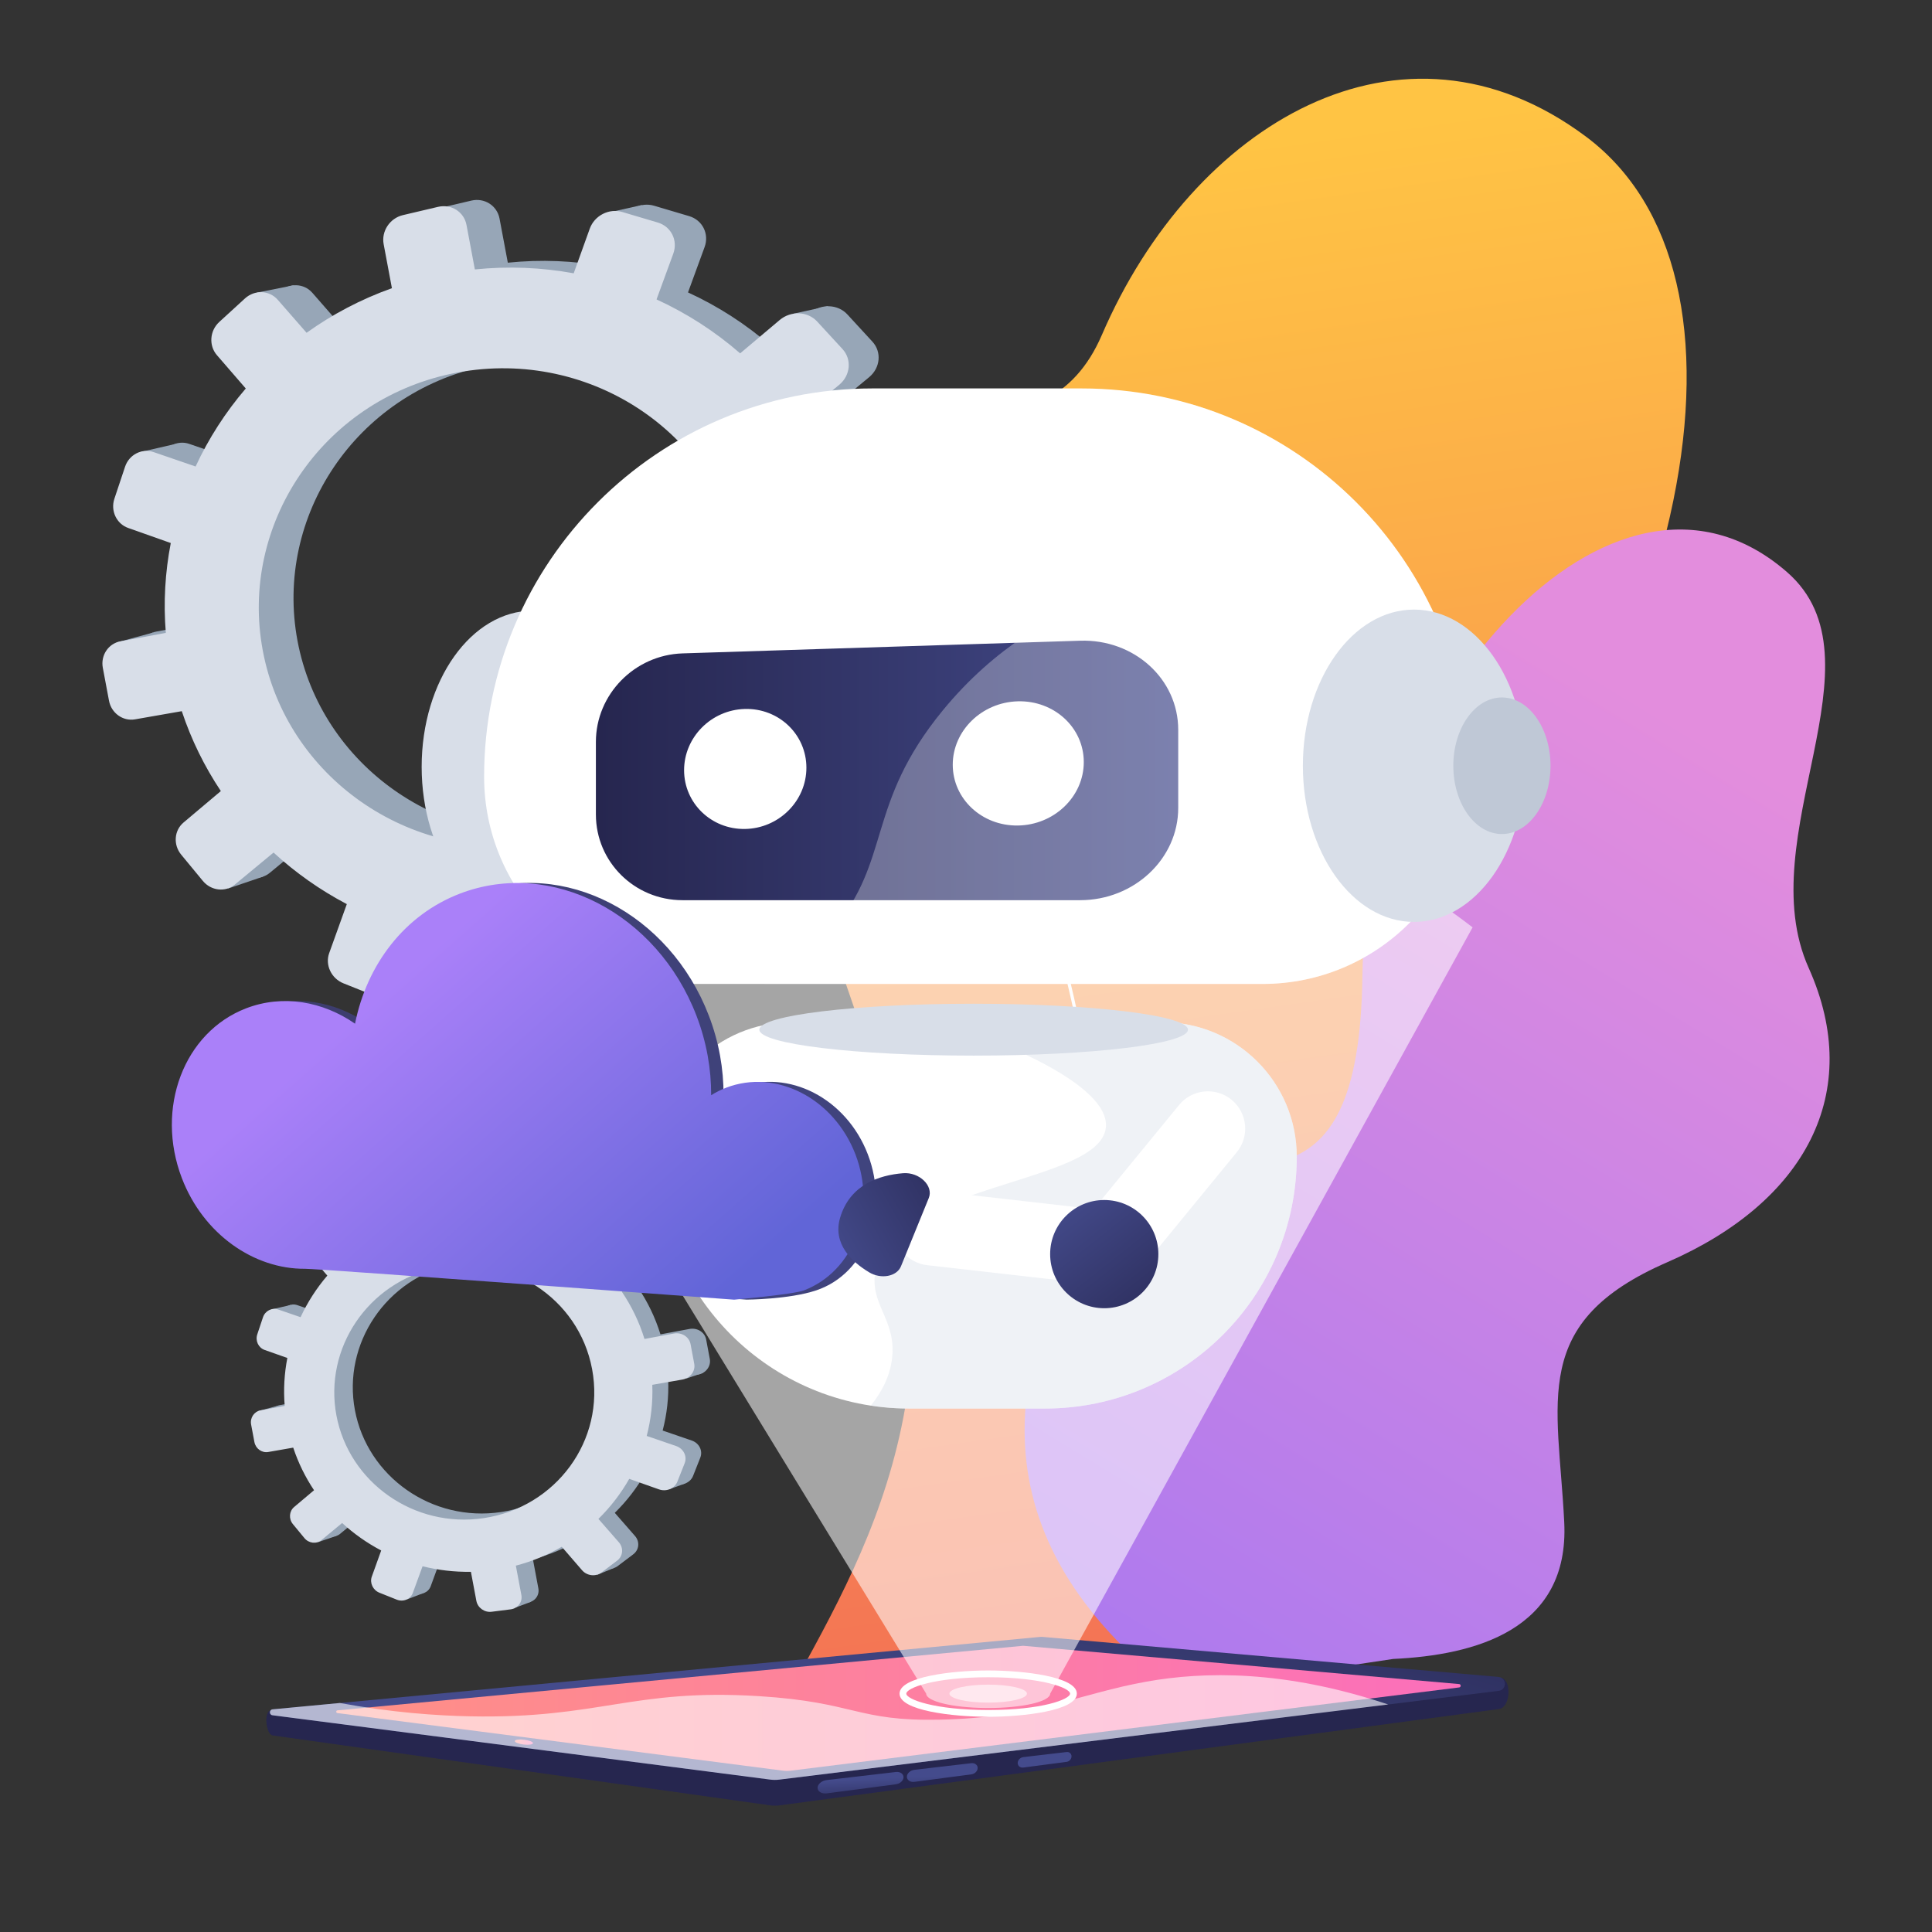 <svg width="367" height="367" viewBox="0 0 367 367" fill="none" xmlns="http://www.w3.org/2000/svg">
<rect x="0" y="0" width="367" height="367" fill="#333333" stroke="none"/>
<path d="M240.59 303.523C243.095 309.464 247.765 317.714 252.737 327.218H146.773C162.96 297.293 184.132 266.471 167.634 208.051C159.892 180.636 135.961 130.942 152.882 102.563C172.16 70.231 198.294 89.181 209.326 63.586C226.571 23.582 266.199 -0.247 301.272 25.953C335.887 51.812 323.823 126.235 262.501 200.682C224.555 259.074 227.508 272.5 240.59 303.523Z" fill="url(#paint0_linear_2385_1681)"/>
<path d="M208.309 254.5C214.125 219.035 201.484 174.077 189.857 142.608C177.264 108.527 163.115 82.484 162.973 82.225L162.434 82.52C162.574 82.779 176.707 108.789 189.284 142.83C200.885 174.229 213.496 219.072 207.703 254.403L208.309 254.5Z" fill="#FCFDFE"/>
<path d="M232.285 161.724C249.708 131.09 320.381 111.924 321.093 111.734L320.934 111.14C320.22 111.331 249.299 130.565 231.75 161.421L232.285 161.724Z" fill="#FCFDFE"/>
<path d="M258.802 185.24C258.232 233.922 234.751 217.881 213.099 222.685C188.11 258.84 185.756 292.384 223.066 321.353L264.637 315.132C280.063 314.415 298.162 309.701 297.14 289.163C295.985 265.932 290.492 251.179 316.712 239.771C342.931 228.363 354.195 207.546 343.576 183.87C332.403 158.953 358.61 125.367 339.458 108.671C306.086 79.584 259.397 134.546 258.802 185.24Z" fill="url(#paint1_linear_2385_1681)"/>
<path d="M51.496 324.864L197.558 314.778C197.733 314.761 197.91 314.761 198.086 314.777L285.072 318.717C287.152 318.906 287.058 324.355 284.696 324.652L148.019 342.951C147.459 343.02 146.893 343.019 146.335 342.946L51.764 329.658C50.503 329.439 50.042 324.97 51.496 324.864Z" fill="url(#paint2_linear_2385_1681)"/>
<path d="M51.783 324.703L197.556 310.947C197.731 310.93 197.908 310.93 198.084 310.946L284.647 318.546C286.236 318.686 286.277 320.995 284.694 321.19L148.018 338.056C147.458 338.125 146.893 338.124 146.334 338.051L51.764 325.83C51.093 325.742 51.11 324.767 51.783 324.703Z" fill="url(#paint3_linear_2385_1681)"/>
<path d="M149.467 336.408C149.264 336.408 149.06 336.395 148.86 336.37L64.099 325.415C63.79 325.376 63.798 324.925 64.107 324.896L194.268 312.639C194.297 312.636 194.326 312.635 194.355 312.635C194.381 312.635 194.408 312.636 194.435 312.639L277.178 319.903C277.563 319.936 277.572 320.494 277.189 320.542L150.046 336.373C149.854 336.396 149.659 336.408 149.467 336.408Z" fill="url(#paint4_linear_2385_1681)"/>
<path d="M101.244 331.139C101.213 331.392 100.416 331.502 99.464 331.387C98.511 331.271 97.764 330.973 97.794 330.72C97.825 330.467 98.622 330.356 99.574 330.472C100.527 330.586 101.274 330.886 101.244 331.139Z" fill="url(#paint5_linear_2385_1681)"/>
<path d="M170.172 338.942L157.052 340.666C156.094 340.793 155.309 340.323 155.309 339.619C155.309 338.913 156.094 338.25 157.052 338.138L170.172 336.606C170.982 336.51 171.633 336.953 171.633 337.593C171.633 338.232 170.982 338.835 170.172 338.942Z" fill="url(#paint6_linear_2385_1681)"/>
<path d="M184.503 337.059L173.698 338.479C172.914 338.581 172.273 338.149 172.273 337.512C172.273 336.875 172.914 336.284 173.698 336.193L184.503 334.931C185.175 334.853 185.716 335.262 185.716 335.845C185.716 336.427 185.175 336.971 184.503 337.059Z" fill="url(#paint7_linear_2385_1681)"/>
<path d="M202.613 334.68L194.393 335.76C193.803 335.837 193.32 335.453 193.32 334.901C193.32 334.348 193.802 333.844 194.393 333.775L202.613 332.814C203.13 332.754 203.546 333.12 203.546 333.632C203.545 334.144 203.13 334.613 202.613 334.68Z" fill="url(#paint8_linear_2385_1681)"/>
<path opacity="0.6" d="M217.823 319.433C205.121 321.694 196.685 326.299 178.456 326.669C162.666 326.988 162.549 323.349 144.197 322.2C120.154 320.694 113.887 326.534 89.296 326.031C82.884 325.899 74.491 325.32 64.56 323.498L51.783 324.704C51.11 324.768 51.093 325.743 51.764 325.829L146.334 338.051C146.893 338.124 147.458 338.125 148.018 338.056L263.703 323.78C243.854 317.16 228.654 317.505 217.823 319.433Z" fill="white"/>
<path d="M170.875 321.719C170.875 318.493 180.946 317.322 187.714 317.322C194.482 317.322 204.553 318.493 204.553 321.719C204.553 324.946 194.482 326.117 187.714 326.117C180.946 326.117 170.875 324.947 170.875 321.719ZM172.16 321.719C172.16 322.807 177.501 324.833 187.714 324.833C197.926 324.833 203.268 322.805 203.268 321.719C203.268 320.634 197.926 318.606 187.714 318.606C177.502 318.606 172.16 320.634 172.16 321.719Z" fill="white"/>
<path opacity="0.6" d="M187.713 323.427C191.779 323.427 195.075 322.662 195.075 321.719C195.075 320.777 191.779 320.012 187.713 320.012C183.648 320.012 180.352 320.777 180.352 321.719C180.352 322.662 183.648 323.427 187.713 323.427Z" fill="white"/>
<path opacity="0.56" d="M83.777 171.04L170.885 313.464L171.68 314.763L172.736 316.492L174.589 319.521L175.934 321.718C175.934 323.183 180.885 324.373 187.107 324.447C187.308 324.451 187.508 324.451 187.712 324.451C194.219 324.451 199.491 323.229 199.491 321.718L200.724 319.483L203.192 315.007L204.034 313.479L205.091 311.563L210.275 302.158L219.205 285.963L229.266 267.712L230.27 265.888L241.387 245.718L248.453 232.9L279.734 176.158C272.494 170.611 255.598 158.604 230.971 150.343C227.312 149.113 223.485 147.969 219.488 146.94C218.566 146.701 217.633 146.468 216.689 146.243C215.981 146.075 215.269 145.909 214.554 145.751C213.991 145.621 213.42 145.497 212.85 145.374C212.846 145.374 212.846 145.374 212.842 145.374C204.324 143.55 195.133 142.286 185.326 141.871C184.147 141.818 182.956 141.779 181.756 141.754C163.029 141.359 146.348 144.163 132.168 148.268C131.688 148.402 131.213 148.543 130.745 148.684C130.607 148.726 130.47 148.764 130.336 148.806C128.826 149.26 127.344 149.732 125.893 150.215C121.925 151.532 118.181 152.937 114.674 154.38C99.877 160.468 89.281 167.257 83.777 171.04Z" fill="white"/>
<path d="M26.374 124.96L27.539 131.166C27.977 133.499 30.169 135.07 32.44 134.673L41.253 133.132C43.048 138.539 45.54 143.584 48.612 148.186L41.573 154.12C39.804 155.611 39.612 158.316 41.141 160.169L45.217 165.111C46.754 166.974 49.451 167.29 51.242 165.809L58.541 159.774C62.682 163.578 67.323 166.849 72.343 169.487L69.022 178.722C68.219 180.953 69.421 183.499 71.712 184.414L77.836 186.859C80.151 187.784 82.699 186.716 83.521 184.469L86.963 175.064C92.437 176.434 98.169 177.121 104.044 177.026L105.971 187.295C106.43 189.74 108.836 191.465 111.354 191.147L118.091 190.295C120.641 189.972 122.338 187.705 121.873 185.234L119.924 174.853C125.71 173.338 131.151 171.076 136.149 168.183L143.318 176.478C145.047 178.477 148.119 178.837 150.184 177.274L155.706 173.091C157.795 171.509 158.066 168.591 156.308 166.581L149.102 158.334C153.375 154.14 157.043 149.376 159.99 144.184L170.503 147.902C173.124 148.829 176.034 147.61 176.998 145.172L179.571 138.667C180.541 136.213 179.178 133.482 176.533 132.574L166.161 129.015C167.676 123.214 168.371 117.142 168.135 110.945L178.78 109.084C181.57 108.597 183.445 106.093 182.957 103.495L181.66 96.584C181.172 93.986 178.51 92.301 175.726 92.819L165.377 94.743C163.516 88.702 160.791 83.102 157.366 78.043L165.095 71.652C167.237 69.881 167.519 66.853 165.72 64.898L160.954 59.718C159.167 57.776 156.005 57.652 153.893 59.432L146.443 65.713C141.716 61.59 136.405 58.168 130.693 55.549L133.846 46.931C134.757 44.439 133.445 41.807 130.918 41.057L124.239 39.077C121.742 38.337 119.001 39.745 118.112 42.217L115.087 50.628C109.044 49.523 102.783 49.25 96.465 49.9L94.892 41.519C94.427 39.046 92.018 37.52 89.519 38.109L82.913 39.664C80.445 40.245 78.822 42.697 79.282 45.143L80.839 53.433C74.983 55.521 69.595 58.374 64.763 61.834L59.33 55.617C57.746 53.804 54.978 53.696 53.15 55.368L48.315 59.785C46.506 61.439 46.308 64.237 47.867 66.043L53.305 72.334C49.486 76.794 46.304 81.743 43.853 87.03L35.942 84.316C33.731 83.556 31.324 84.792 30.565 87.071L28.549 93.112C27.794 95.377 28.956 97.838 31.15 98.614L39.176 101.453C38.111 106.933 37.77 112.616 38.242 118.382L29.677 119.975C27.413 120.394 25.936 122.627 26.374 124.96ZM56.514 121.732C52.066 98.04 67.609 74.754 91.969 69.564C117.185 64.192 142.128 80.144 146.862 105.367C151.597 130.589 134.089 154.231 108.58 158.046C83.939 161.734 60.963 145.425 56.514 121.732Z" fill="#97A6B7"/>
<path d="M115.824 40.316L121.882 38.96L125.011 44.032L115.824 40.316Z" fill="#97A6B7"/>
<path d="M55.834 54.19L48.816 55.58L49.789 60.766L55.834 54.19Z" fill="#97A6B7"/>
<path d="M33.733 84.238L26.777 85.837L29.267 89.433L33.733 84.238Z" fill="#97A6B7"/>
<path d="M29.086 120.159L22.113 122.049L25.07 125.049L29.086 120.159Z" fill="#97A6B7"/>
<path d="M49.98 166.519L43.296 168.79L41.402 163.341L49.98 166.519Z" fill="#97A6B7"/>
<path d="M81.014 186.887L75.057 189.166L73.711 184.702L81.014 186.887Z" fill="#97A6B7"/>
<path d="M113.903 192.031L119.255 190.009L113.16 183.825L113.903 192.031Z" fill="#97A6B7"/>
<path d="M142.781 180.441L148.979 177.9L142.872 172.806L142.781 180.441Z" fill="#97A6B7"/>
<path d="M157.333 58.135L150.645 59.608L154.228 64.014L157.333 58.135Z" fill="#97A6B7"/>
<path d="M180.625 108.398L174.629 110.466L174.172 105.328L180.625 108.398Z" fill="#97A6B7"/>
<path d="M174.314 147.82L168.472 149.933L167.23 146.03L174.314 147.82Z" fill="#97A6B7"/>
<path d="M19.531 126.855L20.706 133.111C21.148 135.464 23.357 137.047 25.646 136.647L34.532 135.093C36.342 140.543 38.854 145.631 41.952 150.27L34.855 156.252C33.072 157.755 32.878 160.483 34.419 162.35L38.529 167.333C40.08 169.212 42.798 169.53 44.605 168.036L51.963 161.952C56.139 165.786 60.819 169.083 65.88 171.744L62.531 181.055C61.722 183.304 62.934 185.87 65.243 186.793L71.418 189.258C73.753 190.19 76.322 189.114 77.15 186.848L80.62 177.366C86.138 178.747 91.918 179.439 97.841 179.343L99.784 189.695C100.247 192.161 102.674 193.9 105.211 193.579L112.005 192.719C114.575 192.394 116.287 190.109 115.819 187.616L113.854 177.151C119.688 175.624 125.174 173.343 130.214 170.427L137.442 178.789C139.185 180.805 142.283 181.167 144.364 179.591L149.932 175.375C152.038 173.78 152.311 170.839 150.54 168.811L143.273 160.499C147.583 156.269 151.28 151.467 154.252 146.233L164.852 149.981C167.494 150.916 170.428 149.686 171.401 147.228L173.994 140.671C174.973 138.197 173.599 135.443 170.933 134.528L160.475 130.94C162.003 125.091 162.703 118.971 162.466 112.724L173.2 110.847C176.013 110.354 177.903 107.831 177.412 105.211L176.105 98.244C175.613 95.625 172.93 93.926 170.121 94.449L159.687 96.389C157.81 90.299 155.064 84.653 151.61 79.553L159.403 73.109C161.563 71.322 161.847 68.27 160.034 66.299L155.228 61.077C153.427 59.119 150.238 58.994 148.108 60.79L140.597 67.123C135.83 62.966 130.476 59.517 124.715 56.877L127.895 48.189C128.815 45.677 127.49 43.023 124.943 42.269L118.209 40.271C115.69 39.525 112.927 40.944 112.03 43.436L108.98 51.916C102.885 50.802 96.573 50.527 90.204 51.182L88.617 42.733C88.149 40.241 85.72 38.703 83.2 39.296L76.54 40.864C74.051 41.449 72.415 43.921 72.879 46.387L74.447 54.744C68.542 56.849 63.11 59.726 58.238 63.215L52.76 56.947C51.163 55.12 48.372 55.01 46.529 56.696L41.655 61.155C39.831 62.822 39.631 65.644 41.203 67.463L46.687 73.798C42.837 78.295 39.628 83.284 37.156 88.615L29.18 85.878C26.949 85.112 24.524 86.358 23.758 88.656L21.727 94.746C20.965 97.03 22.137 99.51 24.349 100.292L32.441 103.154C31.367 108.679 31.023 114.409 31.499 120.221L22.863 121.827C20.578 122.251 19.089 124.502 19.531 126.855ZM49.922 123.601C45.437 99.716 61.109 76.24 85.671 71.007C111.097 65.59 136.245 81.671 141.019 107.1C145.792 132.529 128.138 156.363 102.417 160.211C77.571 163.927 54.406 147.487 49.922 123.601Z" fill="#D8DEE8"/>
<path d="M51.35 269.588L51.971 272.896C52.204 274.139 53.372 274.977 54.583 274.765L59.281 273.944C60.238 276.827 61.567 279.517 63.204 281.971L59.452 285.135C58.509 285.929 58.407 287.371 59.222 288.359L61.395 290.994C62.215 291.987 63.652 292.156 64.608 291.366L68.499 288.148C70.707 290.176 73.182 291.92 75.858 293.326L74.087 298.25C73.66 299.439 74.3 300.796 75.521 301.283L78.786 302.587C80.02 303.08 81.378 302.511 81.818 301.314L83.652 296.299C86.57 297.03 89.627 297.396 92.758 297.344L93.787 302.82C94.031 304.123 95.314 305.043 96.657 304.873L100.249 304.418C101.608 304.246 102.514 303.038 102.266 301.719L101.227 296.185C104.312 295.377 107.212 294.172 109.877 292.629L113.699 297.051C114.62 298.116 116.258 298.309 117.36 297.474L120.305 295.245C121.418 294.402 121.563 292.845 120.626 291.774L116.783 287.377C119.062 285.141 121.017 282.602 122.588 279.833L128.194 281.815C129.59 282.309 131.142 281.659 131.656 280.36L133.027 276.892C133.545 275.583 132.818 274.127 131.408 273.643L125.877 271.745C126.685 268.652 127.056 265.415 126.93 262.111L132.605 261.119C134.093 260.859 135.092 259.524 134.832 258.139L134.14 254.455C133.88 253.069 132.461 252.171 130.976 252.447L125.458 253.472C124.466 250.252 123.013 247.266 121.187 244.568L125.308 241.16C126.45 240.215 126.6 238.602 125.641 237.559L123.1 234.798C122.148 233.762 120.461 233.696 119.335 234.646L115.364 237.994C112.843 235.796 110.013 233.972 106.967 232.575L108.647 227.981C109.134 226.652 108.433 225.25 107.087 224.85L103.526 223.794C102.195 223.399 100.733 224.15 100.26 225.468L98.647 229.952C95.424 229.362 92.087 229.218 88.718 229.563L87.879 225.096C87.631 223.777 86.348 222.963 85.015 223.278L81.494 224.107C80.178 224.417 79.314 225.724 79.558 227.028L80.387 231.447C77.266 232.56 74.393 234.081 71.817 235.926L68.92 232.611C68.075 231.645 66.6 231.587 65.625 232.479L63.048 234.837C62.084 235.72 61.977 237.211 62.809 238.173L65.708 241.527C63.673 243.905 61.976 246.544 60.669 249.362L56.452 247.915C55.272 247.511 53.99 248.169 53.585 249.384L52.511 252.604C52.108 253.812 52.728 255.124 53.898 255.537L58.178 257.05C57.61 259.972 57.428 263.002 57.68 266.076L53.113 266.925C51.903 267.153 51.116 268.344 51.35 269.588ZM67.419 267.867C65.047 255.236 73.334 242.822 86.321 240.054C99.765 237.19 113.063 245.694 115.588 259.141C118.112 272.589 108.777 285.194 95.178 287.227C82.039 289.194 69.79 280.498 67.419 267.867Z" fill="#97A6B7"/>
<path d="M99.039 224.46L102.269 223.738L103.938 226.441L99.039 224.46Z" fill="#97A6B7"/>
<path d="M67.054 231.857L63.312 232.598L63.833 235.363L67.054 231.857Z" fill="#97A6B7"/>
<path d="M55.276 247.878L51.566 248.73L52.894 250.647L55.276 247.878Z" fill="#97A6B7"/>
<path d="M52.796 267.028L49.078 268.036L50.655 269.636L52.796 267.028Z" fill="#97A6B7"/>
<path d="M63.937 291.745L60.373 292.955L59.363 290.05L63.937 291.745Z" fill="#97A6B7"/>
<path d="M80.479 302.603L77.303 303.819L76.586 301.439L80.479 302.603Z" fill="#97A6B7"/>
<path d="M98.017 305.345L100.87 304.268L97.621 300.972L98.017 305.345Z" fill="#97A6B7"/>
<path d="M113.414 299.167L116.718 297.811L113.462 295.097L113.414 299.167Z" fill="#97A6B7"/>
<path d="M121.167 233.961L117.602 234.746L119.513 237.095L121.167 233.961Z" fill="#97A6B7"/>
<path d="M133.589 260.757L130.392 261.861L130.148 259.121L133.589 260.757Z" fill="#97A6B7"/>
<path d="M130.222 281.776L127.106 282.901L126.445 280.821L130.222 281.776Z" fill="#97A6B7"/>
<path d="M47.701 270.598L48.327 273.934C48.563 275.188 49.741 276.032 50.961 275.819L55.699 274.991C56.663 277.897 58.003 280.609 59.655 283.082L55.871 286.271C54.921 287.073 54.818 288.526 55.639 289.521L57.83 292.177C58.657 293.179 60.106 293.349 61.069 292.552L64.993 289.307C67.219 291.351 69.714 293.11 72.412 294.527L70.627 299.491C70.196 300.69 70.842 302.059 72.073 302.55L75.365 303.865C76.61 304.362 77.979 303.788 78.421 302.58L80.271 297.525C83.214 298.262 86.296 298.63 89.453 298.578L90.49 304.097C90.737 305.412 92.031 306.339 93.384 306.168L97.005 305.709C98.375 305.536 99.288 304.317 99.039 302.988L97.991 297.408C101.102 296.594 104.026 295.378 106.713 293.823L110.567 298.281C111.496 299.356 113.148 299.549 114.258 298.708L117.227 296.461C118.35 295.611 118.496 294.042 117.551 292.961L113.677 288.528C115.974 286.273 117.946 283.713 119.53 280.922L125.181 282.921C126.59 283.419 128.155 282.763 128.672 281.453L130.056 277.957C130.577 276.637 129.845 275.17 128.423 274.682L122.847 272.769C123.662 269.651 124.035 266.388 123.909 263.058L129.631 262.057C131.131 261.795 132.138 260.449 131.876 259.052L131.179 255.338C130.916 253.942 129.486 253.036 127.988 253.315L122.425 254.349C121.425 251.102 119.961 248.092 118.119 245.373L122.274 241.937C123.425 240.984 123.576 239.357 122.61 238.307L120.048 235.522C119.087 234.479 117.387 234.412 116.252 235.369L112.246 238.745C109.705 236.529 106.851 234.689 103.78 233.282L105.475 228.651C105.965 227.312 105.259 225.896 103.901 225.494L100.31 224.43C98.968 224.031 97.494 224.788 97.016 226.118L95.39 230.639C92.14 230.046 88.775 229.899 85.379 230.248L84.534 225.743C84.285 224.414 82.99 223.594 81.646 223.911L78.095 224.746C76.768 225.058 75.895 226.376 76.143 227.691L76.98 232.147C73.832 233.269 70.935 234.802 68.338 236.662L65.418 233.32C64.567 232.346 63.079 232.287 62.095 233.187L59.496 235.564C58.524 236.454 58.417 237.958 59.255 238.928L62.178 242.31C60.125 244.707 58.415 247.367 57.096 250.209L52.844 248.749C51.655 248.341 50.362 249.006 49.954 250.23L48.87 253.477C48.465 254.694 49.089 256.017 50.268 256.434L54.583 257.959C54.01 260.905 53.827 263.959 54.081 267.058L49.477 267.914C48.26 268.144 47.467 269.343 47.701 270.598ZM63.904 268.863C61.514 256.128 69.87 243.612 82.964 240.823C96.52 237.935 109.928 246.509 112.473 260.066C115.018 273.623 105.606 286.33 91.894 288.381C78.646 290.363 66.295 281.597 63.904 268.863Z" fill="#D8DEE8"/>
<path d="M101.207 175.333C112.865 175.333 122.316 162.051 122.316 145.668C122.316 129.284 112.865 116.003 101.207 116.003C89.549 116.003 80.098 129.284 80.098 145.668C80.098 162.051 89.549 175.333 101.207 175.333Z" fill="#D8DEE8"/>
<path d="M165.722 73.785H205.453C246.19 73.785 279.215 106.81 279.215 147.547V147.548C279.215 169.286 261.592 186.908 239.855 186.908H131.321C109.582 186.908 91.961 169.286 91.961 147.548C91.96 106.81 124.985 73.785 165.722 73.785Z" fill="white"/>
<path d="M172.699 267.565H198.475C224.904 267.565 246.329 246.139 246.329 219.711C246.329 205.607 234.897 194.175 220.794 194.175H150.379C136.276 194.175 124.844 205.608 124.844 219.711C124.844 246.139 146.269 267.565 172.699 267.565Z" fill="white"/>
<path d="M129.662 170.998H205.183C215.417 170.998 223.814 163.153 223.814 153.475V138.636C223.814 128.959 215.417 121.382 205.183 121.708L129.662 124.117C120.522 124.408 113.195 131.933 113.195 140.925V154.714C113.195 163.708 120.522 170.998 129.662 170.998Z" fill="url(#paint9_linear_2385_1681)"/>
<path d="M180.984 145.269C180.984 151.732 186.486 156.901 193.328 156.815C200.231 156.728 205.874 151.331 205.874 144.763C205.874 138.194 200.232 133.027 193.328 133.221C186.486 133.414 180.984 138.806 180.984 145.269Z" fill="white"/>
<path d="M129.949 146.306C129.949 152.552 135.087 157.55 141.474 157.47C147.917 157.388 153.182 152.179 153.182 145.834C153.182 139.49 147.917 134.493 141.474 134.674C135.087 134.853 129.949 140.06 129.949 146.306Z" fill="white"/>
<path opacity="0.3" d="M158.181 176.562C169.413 163.365 164.422 152.812 179.106 134.928C199.31 110.321 222.879 113.105 228.279 96.416C229.775 91.792 229.946 85.444 225.934 76.67C256.706 85.546 279.215 113.917 279.215 147.548V147.55C279.215 169.287 261.593 186.909 239.855 186.909H145.27C150.934 183.82 155.074 180.212 158.181 176.562Z" fill="white"/>
<path d="M268.601 175.126C280.259 175.126 289.71 161.844 289.71 145.461C289.71 129.077 280.259 115.796 268.601 115.796C256.943 115.796 247.492 129.077 247.492 145.461C247.492 161.844 256.943 175.126 268.601 175.126Z" fill="#D8DEE8"/>
<path d="M285.301 158.433C290.398 158.433 294.531 152.625 294.531 145.461C294.531 138.297 290.398 132.489 285.301 132.489C280.203 132.489 276.07 138.297 276.07 145.461C276.07 152.625 280.203 158.433 285.301 158.433Z" fill="#BFC8D6"/>
<path opacity="0.4" d="M166.352 241.22C169.888 224.613 209.004 225.014 210.069 214.158C210.888 205.79 188.43 197.505 185.608 196.464C183.194 195.573 180.799 194.819 178.427 194.175H220.794C234.896 194.175 246.33 205.607 246.33 219.711C246.33 246.139 224.904 267.565 198.475 267.565H172.699C170.222 267.565 167.789 267.377 165.414 267.014C167.657 264.234 169.12 261.193 169.474 257.874C170.258 250.517 164.982 247.655 166.352 241.22Z" fill="#D8DEE8"/>
<path d="M184.954 200.525C207.437 200.525 225.663 198.319 225.663 195.597C225.663 192.875 207.437 190.668 184.954 190.668C162.472 190.668 144.246 192.875 144.246 195.597C144.246 198.319 162.472 200.525 184.954 200.525Z" fill="#D8DEE8"/>
<path d="M49.12 191.523C56.07 188.857 63.67 190.2 69.794 194.448C72.032 183.263 79.141 173.796 89.728 169.736C107.075 163.083 127.188 173.467 134.651 192.928C136.574 197.943 137.467 203.07 137.441 208.035C138.335 207.474 139.291 206.994 140.307 206.604C149.785 202.969 160.773 208.642 164.851 219.275C168.928 229.907 164.691 241.861 155.073 245.108C149.936 246.841 141.808 246.874 141.808 246.874C141.808 246.874 62.753 240.987 60.314 241.007C50.575 241.088 40.977 234.427 36.903 223.801C31.807 210.516 37.277 196.065 49.12 191.523Z" fill="url(#paint10_linear_2385_1681)"/>
<path d="M46.768 191.532C53.718 188.867 61.318 190.209 67.442 194.458C69.68 183.273 76.789 173.805 87.376 169.746C104.723 163.093 124.836 173.477 132.299 192.937C134.222 197.953 135.115 203.08 135.089 208.045C135.983 207.484 136.939 207.004 137.955 206.614C147.433 202.979 158.421 208.652 162.499 219.284C166.576 229.917 162.199 241.483 152.721 245.118C150.715 245.887 139.456 246.884 139.456 246.884C139.456 246.884 60.401 240.997 57.962 241.017C48.223 241.098 38.625 234.437 34.551 223.811C29.456 210.526 34.925 196.074 46.768 191.532Z" fill="url(#paint11_linear_2385_1681)"/>
<path d="M233.945 208.909C236.97 211.389 237.413 215.852 234.933 218.877L214.5 243.81L203.543 234.83L223.977 209.898C226.455 206.872 230.918 206.429 233.945 208.909Z" fill="white"/>
<path d="M169.894 232.493C170.335 228.606 173.845 225.814 177.732 226.256L209.762 229.899L208.16 243.975L176.131 240.332C172.244 239.889 169.452 236.38 169.894 232.493Z" fill="white"/>
<path d="M209.762 248.509C215.438 248.509 220.04 243.907 220.04 238.231C220.04 232.555 215.438 227.954 209.762 227.954C204.086 227.954 199.484 232.555 199.484 238.231C199.484 243.907 204.086 248.509 209.762 248.509Z" fill="url(#paint12_linear_2385_1681)"/>
<path d="M176.433 227.567L171.144 240.552C170.357 242.482 167.375 243.056 165.1 241.686C161.766 239.679 158.122 236.254 159.593 231.3C161.455 225.033 166.991 223.228 171.547 222.862C174.638 222.614 177.371 225.264 176.433 227.567Z" fill="url(#paint13_linear_2385_1681)"/>
<defs>
<linearGradient id="paint0_linear_2385_1681" x1="210.103" y1="30.896" x2="252.194" y2="327.492" gradientUnits="userSpaceOnUse">
<stop stop-color="#FFC444"/>
<stop offset="0.996" stop-color="#F36F56"/>
</linearGradient>
<linearGradient id="paint1_linear_2385_1681" x1="327.626" y1="140.595" x2="169.914" y2="400.23" gradientUnits="userSpaceOnUse">
<stop offset="0.004" stop-color="#E38DDD"/>
<stop offset="1" stop-color="#9571F6"/>
</linearGradient>
<linearGradient id="paint2_linear_2385_1681" x1="168.243" y1="302.621" x2="168.465" y2="317.012" gradientUnits="userSpaceOnUse">
<stop stop-color="#444B8C"/>
<stop offset="0.996" stop-color="#26264F"/>
</linearGradient>
<linearGradient id="paint3_linear_2385_1681" x1="165.743" y1="331.179" x2="188.725" y2="261.596" gradientUnits="userSpaceOnUse">
<stop stop-color="#444B8C"/>
<stop offset="0.996" stop-color="#26264F"/>
</linearGradient>
<linearGradient id="paint4_linear_2385_1681" x1="63.871" y1="324.521" x2="277.472" y2="324.521" gradientUnits="userSpaceOnUse">
<stop stop-color="#FF9085"/>
<stop offset="1" stop-color="#FB6FBB"/>
</linearGradient>
<linearGradient id="paint5_linear_2385_1681" x1="97.793" y1="330.719" x2="101.244" y2="331.138" gradientUnits="userSpaceOnUse">
<stop stop-color="#FF9085"/>
<stop offset="1" stop-color="#FB6FBB"/>
</linearGradient>
<linearGradient id="paint6_linear_2385_1681" x1="163.446" y1="337.969" x2="163.683" y2="344.069" gradientUnits="userSpaceOnUse">
<stop stop-color="#444B8C"/>
<stop offset="0.996" stop-color="#26264F"/>
</linearGradient>
<linearGradient id="paint7_linear_2385_1681" x1="179.022" y1="337.365" x2="179.258" y2="343.465" gradientUnits="userSpaceOnUse">
<stop stop-color="#444B8C"/>
<stop offset="0.996" stop-color="#26264F"/>
</linearGradient>
<linearGradient id="paint8_linear_2385_1681" x1="198.524" y1="336.609" x2="198.76" y2="342.71" gradientUnits="userSpaceOnUse">
<stop stop-color="#444B8C"/>
<stop offset="0.996" stop-color="#26264F"/>
</linearGradient>
<linearGradient id="paint9_linear_2385_1681" x1="223.815" y1="146.349" x2="113.195" y2="146.349" gradientUnits="userSpaceOnUse">
<stop stop-color="#444B8C"/>
<stop offset="0.996" stop-color="#26264F"/>
</linearGradient>
<linearGradient id="paint10_linear_2385_1681" x1="166.395" y1="207.3" x2="34.996" y2="207.3" gradientUnits="userSpaceOnUse">
<stop stop-color="#40447E"/>
<stop offset="0.996" stop-color="#3C3B6B"/>
</linearGradient>
<linearGradient id="paint11_linear_2385_1681" x1="70.76" y1="190.477" x2="127.7" y2="254.765" gradientUnits="userSpaceOnUse">
<stop stop-color="#AA80F9"/>
<stop offset="0.996" stop-color="#6165D7"/>
</linearGradient>
<linearGradient id="paint12_linear_2385_1681" x1="201.354" y1="227.61" x2="224.309" y2="256.607" gradientUnits="userSpaceOnUse">
<stop stop-color="#444B8C"/>
<stop offset="0.996" stop-color="#26264F"/>
</linearGradient>
<linearGradient id="paint13_linear_2385_1681" x1="156.083" y1="236.131" x2="187.085" y2="218.669" gradientUnits="userSpaceOnUse">
<stop stop-color="#444B8C"/>
<stop offset="0.996" stop-color="#26264F"/>
</linearGradient>
</defs>
</svg>
